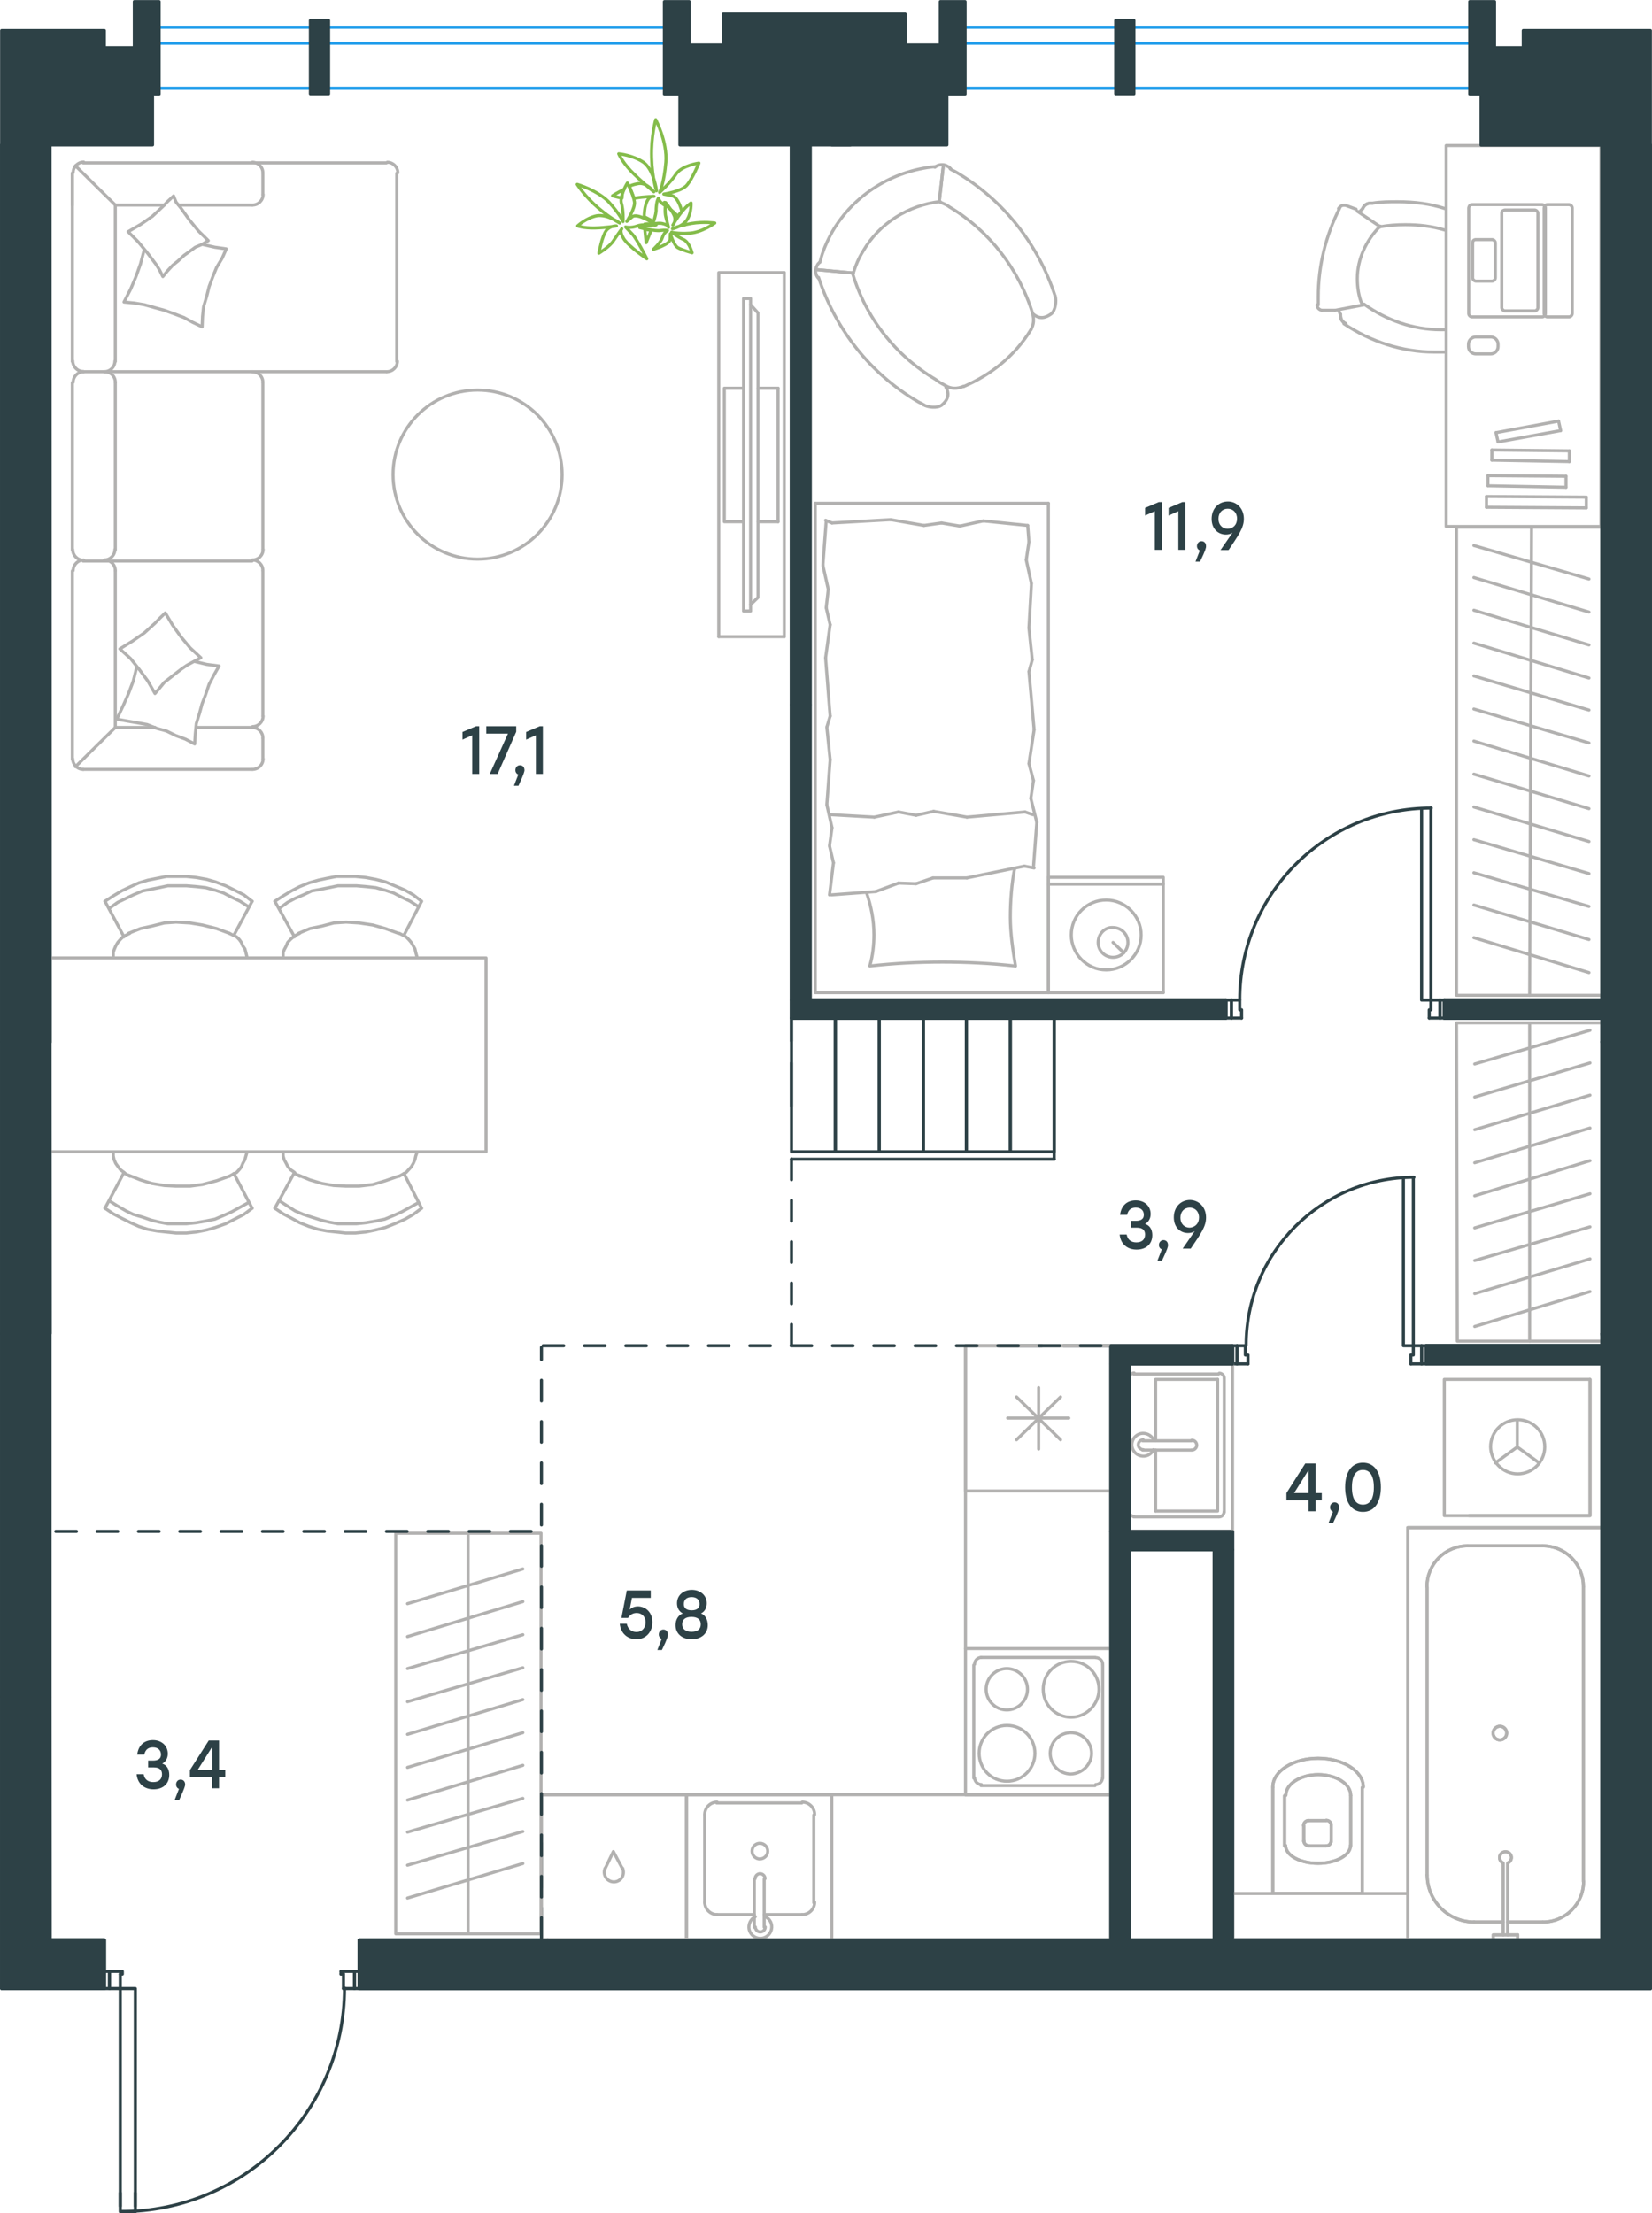 <?xml version="1.0" encoding="utf-8"?>
<!-- Generator: Adobe Illustrator 26.5.0, SVG Export Plug-In . SVG Version: 6.00 Build 0)  -->
<svg version="1.1" id="Слой_1" xmlns="http://www.w3.org/2000/svg" xmlns:xlink="http://www.w3.org/1999/xlink" x="0px" y="0px"
	 viewBox="0 0 799.4 1070.7" style="enable-background:new 0 0 799.4 1070.7;" xml:space="preserve">
<style type="text/css">
	.st0{fill:none;stroke:#B2B1B0;stroke-width:1.5;stroke-linecap:round;stroke-linejoin:round;stroke-miterlimit:22.926;}
	.st1{fill:none;stroke:#2D4146;stroke-width:1.5;stroke-linecap:round;stroke-linejoin:round;stroke-miterlimit:10;}
	.st2{fill:none;stroke:#B2B1B0;stroke-width:1.5;stroke-linecap:round;stroke-linejoin:round;stroke-miterlimit:10;}
	.st3{enable-background:new    ;}
	.st4{fill:#2D4146;}
	.st5{fill:#808080;}
	.st6{fill:none;stroke:#B2B1B0;stroke-width:1.5;stroke-linecap:round;stroke-miterlimit:10;}
	.st7{fill:#2D4146;stroke:#2D4146;stroke-width:1.5;stroke-linecap:round;stroke-linejoin:round;stroke-miterlimit:10;}
	.st8{fill:none;stroke:#1D9CEB;stroke-width:1.5;stroke-miterlimit:10;}
	.st9{fill:none;stroke:#84BC4A;stroke-width:1.5;stroke-linecap:round;stroke-linejoin:round;stroke-miterlimit:22.926;}
	
		.st10{fill:none;stroke:#2D4146;stroke-width:1.5;stroke-linecap:round;stroke-linejoin:round;stroke-miterlimit:22.926;stroke-dasharray:10;}
</style>
<g>
	<g>
		<rect x="699.8" y="70.4" class="st0" width="74.9" height="184.3"/>
		<line class="st0" x1="639.6" y1="150.1" x2="645.8" y2="150.1"/>
		<line class="st0" x1="656.2" y1="101.2" x2="651" y2="99.3"/>
		<line class="st0" x1="667.9" y1="109.7" x2="656.8" y2="102.2"/>
		<line class="st0" x1="659.8" y1="147.5" x2="646.1" y2="150.1"/>
		<path class="st0" d="M667.9,109.7c3.9-0.7,7.8-1,12.1-1c6.8,0,12.7,0.7,19.2,2.6"/>
		<path class="st0" d="M698.9,170.3H694c-15.3,0-30.6-4.9-43.7-13.7"/>
		<path class="st0" d="M699.2,159.5h-2c-13.4,0-26.4-4.6-37.2-12.4"/>
		<path class="st0" d="M659.1,147.2c-1.6-3.6-2.3-8.1-2.3-12.4c0-9.4,4.2-18.6,11.1-25.4"/>
		<path class="st0" d="M664,98.3c4.2-0.7,8.2-0.7,12.4-0.7c8.2,0,15.7,1,22.8,3.3"/>
		<path class="st0" d="M648.4,151.7c-0.3-0.7-0.3-1-0.7-1.6"/>
		<path class="st0" d="M637.9,147.5v-3.9c0-15,3.6-29.6,10.4-43"/>
		<path class="st0" d="M647.7,100.9c0.7-1,1.6-1.6,2.6-1.6h0.7"/>
		<path class="st0" d="M639.6,150.1c-1.6-0.3-2.3-1.6-2.3-2.6"/>
		<path class="st0" d="M657.8,102.5c0.7-0.7,1-1,1.6-1.6"/>
		<path class="st0" d="M651.3,156.6c-1.6-0.7-2.6-2-2.6-3.9V152"/>
		<path class="st0" d="M659.4,100.9c0.7-1.6,2-2.6,3.9-2.6h0.7"/>
		<path class="st0" d="M659.4,100.9c0.7-1.6,2-2.6,3.9-2.6h0.7"/>
		<path class="st0" d="M651.3,156.6c-1.6-0.7-2.6-2-2.6-3.9V152"/>
		<path class="st0" d="M748.8,99h10.4c0.7,0,1.6,0.7,1.6,1.6v51.1c0,0.7-0.7,1.6-1.6,1.6h-10.4c-0.7,0-1.6-0.7-1.6-1.6v-51.1
			C747.5,99.3,748.1,99,748.8,99z"/>
		<path class="st0" d="M728.2,101.6h14.4c0.7,0,1.6,0.7,1.6,1.6v45.6c0,0.7-0.7,1.6-1.6,1.6h-14.3c-0.7,0-1.6-0.7-1.6-1.6v-45.9
			C726.6,102.2,727.6,101.6,728.2,101.6z"/>
		<path class="st0" d="M714.2,115.9h7.8c0.7,0,1.6,0.7,1.6,1.6v16.9c0,0.7-0.7,1.6-1.6,1.6h-7.8c-0.7,0-1.6-0.7-1.6-1.6v-16.9
			C712.6,116.5,713.2,115.9,714.2,115.9z"/>
		<path class="st0" d="M712.3,99h33.9c0.7,0,1.6,0.7,1.6,1.6v51.1c0,0.7-0.7,1.6-1.6,1.6h-33.9c-0.7,0-1.6-0.7-1.6-1.6v-51.1
			C711,99.3,711.6,99,712.3,99z"/>
		<line class="st0" x1="723.9" y1="209.3" x2="754.2" y2="203.7"/>
		<line class="st0" x1="759.4" y1="218.1" x2="759.4" y2="223.3"/>
		<line class="st0" x1="759.4" y1="223.3" x2="721.9" y2="222.6"/>
		<line class="st0" x1="721.9" y1="217.7" x2="759.4" y2="218.1"/>
		<line class="st0" x1="724.9" y1="213.8" x2="723.9" y2="209.3"/>
		<line class="st0" x1="721.9" y1="222.6" x2="721.9" y2="217.7"/>
		<line class="st0" x1="755.2" y1="208.3" x2="724.9" y2="213.8"/>
		<line class="st0" x1="754.2" y1="203.7" x2="755.2" y2="208.3"/>
		<line class="st0" x1="757.8" y1="230.4" x2="757.8" y2="235.7"/>
		<line class="st0" x1="757.8" y1="235.7" x2="720" y2="235"/>
		<line class="st0" x1="720" y1="230.1" x2="757.8" y2="230.4"/>
		<line class="st0" x1="720" y1="235" x2="720" y2="230.1"/>
		<line class="st0" x1="767.6" y1="240.5" x2="767.6" y2="245.7"/>
		<line class="st0" x1="767.6" y1="245.7" x2="719.3" y2="245.4"/>
		<line class="st0" x1="719.3" y1="240.2" x2="767.6" y2="240.5"/>
		<line class="st0" x1="719.3" y1="245.4" x2="719.3" y2="240.2"/>
		<path class="st0" d="M724.9,166.5v1.2c0,1.9-1.6,3.5-3.5,3.5h-7.3c-1.9,0-3.5-1.6-3.5-3.5v-1.2c0-1.9,1.6-3.5,3.5-3.5h7.3
			C723.3,163,724.9,164.6,724.9,166.5z"/>
	</g>
	<g>
		<line class="st0" x1="467.9" y1="395.3" x2="451.8" y2="392.5"/>
		<line class="st0" x1="443.3" y1="394.4" x2="434.8" y2="392.8"/>
		<line class="st0" x1="451.8" y1="392.5" x2="443.3" y2="394.4"/>
		<line class="st0" x1="499.8" y1="394.1" x2="496" y2="392.8"/>
		<line class="st0" x1="496" y1="392.8" x2="467.9" y2="395.3"/>
		<line class="st0" x1="423.1" y1="395.3" x2="401.7" y2="394.1"/>
		<line class="st0" x1="434.8" y1="392.8" x2="423.1" y2="395.3"/>
		<line class="st0" x1="401.7" y1="367.5" x2="400.1" y2="351.8"/>
		<line class="st0" x1="399.5" y1="318.3" x2="401.7" y2="302.2"/>
		<line class="st0" x1="399.8" y1="294" x2="400.8" y2="285.1"/>
		<line class="st0" x1="401.7" y1="302.2" x2="399.8" y2="294"/>
		<line class="st0" x1="400.1" y1="351.8" x2="401.7" y2="346.4"/>
		<line class="st0" x1="401.7" y1="346.4" x2="399.5" y2="318.3"/>
		<line class="st0" x1="398.2" y1="273.5" x2="399.8" y2="252"/>
		<line class="st0" x1="400.8" y1="285.1" x2="398.2" y2="273.5"/>
		<line class="st0" x1="401.4" y1="409.2" x2="402.6" y2="400.4"/>
		<line class="st0" x1="400.1" y1="389.3" x2="401.7" y2="367.5"/>
		<line class="st0" x1="402.6" y1="400.4" x2="400.1" y2="389.3"/>
		<line class="st0" x1="497.9" y1="303.8" x2="499.5" y2="319.2"/>
		<line class="st0" x1="500.4" y1="353" x2="497.9" y2="369.4"/>
		<line class="st0" x1="500.1" y1="377.6" x2="498.8" y2="386.2"/>
		<line class="st0" x1="497.9" y1="369.4" x2="500.1" y2="377.6"/>
		<line class="st0" x1="499.5" y1="319.2" x2="497.9" y2="324.9"/>
		<line class="st0" x1="497.9" y1="324.9" x2="500.4" y2="353"/>
		<line class="st0" x1="501.7" y1="397.8" x2="500.1" y2="419.3"/>
		<line class="st0" x1="498.8" y1="386.2" x2="501.7" y2="397.8"/>
		<line class="st0" x1="497.9" y1="262.1" x2="496.6" y2="270.9"/>
		<line class="st0" x1="497.3" y1="254.2" x2="497.9" y2="262.1"/>
		<line class="st0" x1="499.1" y1="282.3" x2="497.9" y2="303.8"/>
		<line class="st0" x1="496.6" y1="270.9" x2="499.1" y2="282.3"/>
		<line class="st0" x1="394.5" y1="243.5" x2="507.3" y2="243.5"/>
		<polyline class="st0" points="394.5,243.5 394.5,480.2 507.3,480.2 507.3,243.5 		"/>
		<line class="st0" x1="431" y1="251.4" x2="447.1" y2="254.2"/>
		<line class="st0" x1="455.6" y1="253" x2="464.5" y2="254.5"/>
		<line class="st0" x1="447.1" y1="254.2" x2="455.6" y2="253"/>
		<line class="st0" x1="399.5" y1="251.7" x2="402.6" y2="253"/>
		<line class="st0" x1="402.6" y1="253" x2="431" y2="251.4"/>
		<line class="st0" x1="475.8" y1="252" x2="497.3" y2="254.2"/>
		<line class="st0" x1="464.5" y1="254.5" x2="475.8" y2="252"/>
		<line class="st0" x1="401.4" y1="432.9" x2="403.3" y2="417.4"/>
		<line class="st0" x1="403.3" y1="417.4" x2="401.4" y2="409.2"/>
		<line class="st0" x1="467.9" y1="424.7" x2="451.5" y2="424.7"/>
		<line class="st0" x1="443.3" y1="427.5" x2="434.8" y2="427.2"/>
		<line class="st0" x1="451.5" y1="424.7" x2="443.3" y2="427.5"/>
		<line class="st0" x1="500.4" y1="419.9" x2="495.7" y2="419"/>
		<line class="st0" x1="495.7" y1="419" x2="467.9" y2="424.7"/>
		<line class="st0" x1="423.8" y1="431.3" x2="402.3" y2="432.9"/>
		<line class="st0" x1="434.8" y1="427.2" x2="423.8" y2="431.3"/>
		<line class="st0" x1="562.9" y1="427.7" x2="507.3" y2="427.7"/>
		<line class="st0" x1="507.3" y1="424.4" x2="507.3" y2="480.2"/>
		<polyline class="st0" points="507.3,424.4 562.9,424.4 562.9,480.2 		"/>
		<g>
			<line class="st0" x1="538.6" y1="455.9" x2="543.8" y2="460.9"/>
			<path class="st0" d="M531.4,455.9c0,4.1,3.3,7.2,7.2,7.2c4.1,0,7.2-3.3,7.2-7.2c0-4.1-3.3-7.2-7.2-7.2
				C534.7,448.4,531.4,451.8,531.4,455.9z"/>
			<path class="st0" d="M518.4,452.3c0,9.1,7.5,16.9,16.9,16.9c9.1,0,16.9-7.5,16.9-16.9c0-9.1-7.5-16.9-16.9-16.9
				S518.4,442.9,518.4,452.3z"/>
		</g>
		<line class="st0" x1="562.9" y1="480.2" x2="507.3" y2="480.2"/>
		<path class="st0" d="M420.9,467.3c11.6-1.3,23.3-1.9,35.2-1.9c11.6,0,23.6,0.6,35.2,1.9"/>
		<path class="st0" d="M419.3,431.8c2.3,6.7,3.6,13.4,3.6,20.4c0,5-0.6,10.1-1.9,14.7"/>
		<path class="st0" d="M491.4,467.3c-1.3-7.7-2.5-15.9-2.5-23.6c0-8.1,0.7-16.8,2.1-23.6"/>
	</g>
	<g>
		<path class="st0" d="M466.2,186.9c-3.1,1.3-6,1.2-8.6-0.3"/>
		<path class="st0" d="M498.9,159.4c-7.6,12.5-19.1,21.8-32.6,27.6"/>
		<path class="st0" d="M446.9,195.8c-0.9-0.7-2-1-2.9-1.6c-22.8-13.4-39.7-34.8-47.9-60"/>
		<path class="st0" d="M457.6,186.6c-1.6-0.9-3.3-1.7-4.8-3c-19.5-11.6-34-30-40.3-51.6"/>
		<path class="st0" d="M499.7,151.7c0.7,2.8,0.6,5.2-0.8,7.7"/>
		<path class="st0" d="M459.8,81.7c0.9,0.7,2,1,2.9,1.6c22.8,13.4,39.7,34.8,47.9,60"/>
		<path class="st0" d="M454.5,97.5c1.6,0.9,3.4,1.4,4.9,2.6c19.2,11.5,33.6,29.9,40.3,51.6"/>
		<path class="st0" d="M412.9,132.1c1.2-3.8,2.6-7.2,4.8-10.7c7.9-13.5,21.9-22.1,37.2-23.9"/>
		<path class="st0" d="M396.8,126.8c1.2-5.3,3.5-10.3,6-14.8c10.3-17.7,29-29.4,49.7-31.4"/>
		<line class="st0" x1="454.5" y1="97.5" x2="456.5" y2="79.9"/>
		<line class="st0" x1="412.9" y1="132.1" x2="394.9" y2="130.4"/>
		<line class="st0" x1="412.9" y1="132.1" x2="394.9" y2="130.4"/>
		<line class="st0" x1="454.5" y1="97.5" x2="456.5" y2="79.9"/>
		<path class="st0" d="M452.4,80.9c1.6-1.4,4.3-1.7,6.2-0.4c0.7,0.2,0.9,0.7,1.5,1.2"/>
		<path class="st0" d="M395.9,134.5c-1.4-1.6-1.7-4.3-0.4-6.2c0.2-0.7,0.7-0.9,1.2-1.5"/>
		<path class="st0" d="M510.6,143.3c0.7,2,0.2,7-2,8.6c-2.3,1.6-5.4,3-8.9-0.2"/>
		<path class="st0" d="M446.9,195.8c1.8,1.2,6.7,1.9,8.9,0.1c2.1-1.8,4.2-4.5,1.9-8.6"/>
	</g>
</g>
<path class="st1" d="M173.8,938.5L265,962h-91.2V938.5L173.8,938.5z M265,938.5h-91.2L265,962V938.5z"/>
<path class="st1" d="M24.2,938.5L50.3,962H24.2V938.5z M50.5,938.5H24.4L50.5,962V938.5z"/>
<polyline class="st1" points="50.5,962 50.5,938.5 24.2,938.5 "/>
<polyline class="st1" points="265,962 265,938.5 173.8,938.5 173.8,962 "/>
<line class="st1" x1="24.2" y1="962" x2="50.5" y2="962"/>
<line class="st1" x1="173.8" y1="962" x2="265" y2="962"/>
<path class="st1" d="M775.2,70.1l23.5,434.1h-23.5V70.1z M798.6,70.1h-23.5l23.5,434.1V70.1z"/>
<path class="st1" d="M383,70.1l8.8,270.8H383V70.1z M392,70.1h-8.8l8.8,270.8V70.1z"/>
<path class="st1" d="M383,340.9l8.8,142.9H383V340.9z M392,340.9h-8.8l8.8,142.9V340.9z"/>
<path class="st1" d="M698.9,483.8l76.1,8.8h-76.1V483.8z M775.2,483.8h-76.1l76.1,8.8V483.8z"/>
<path class="st1" d="M383,483.8l210.2,8.8H383V483.8z M593.2,483.8H383l210.2,8.8V483.8z"/>
<path class="st1" d="M698.9,492.5H775H698.9z"/>
<line class="st1" x1="775.2" y1="70.1" x2="775.2" y2="504"/>
<polyline class="st1" points="798.6,504 798.6,70.1 775.2,70.1 "/>
<path class="st1" d="M775.2,645.2l23.5,293.4h-23.5V645.2z M798.6,645.2h-23.5l23.5,293.4V645.2z"/>
<path class="st1" d="M690.2,651l85,8.8h-85V651z M775.2,651h-85l85,8.8V651z"/>
<path class="st1" d="M537.6,651l58.9,8.8h-58.9V651z M596.4,651h-58.9l58.9,8.8V651z"/>
<path class="st1" d="M546.4,659.8h-8.8h58.9H546.4z M546.4,659.8L546.4,659.8h-8.8H546.4z"/>
<path class="st1" d="M537.6,659.8l8.8,81h-8.8V659.8z M546.4,659.8h-8.8l8.8,81V659.8z"/>
<polyline class="st1" points="775.2,645.2 775.2,938.5 798.6,938.5 798.6,645.2 "/>
<line class="st1" x1="262" y1="938.5" x2="262" y2="923"/>
<line class="st1" x1="262" y1="913" x2="262" y2="891.7"/>
<path class="st1" d="M537.6,740.8l58.9,8.8h-58.9V740.8z M596.4,740.8h-58.9l58.9,8.8V740.8z"/>
<path class="st1" d="M587.6,749.7l8.8,188.9h-8.8V749.7z M596.4,749.7h-8.8l8.8,188.9V749.7z"/>
<path class="st1" d="M537.6,749.7l8.8,188.9h-8.8V749.7z M546.4,749.7h-8.8l8.8,188.9V749.7z"/>
<line class="st1" x1="546.4" y1="938.5" x2="546.4" y2="749.7"/>
<line class="st1" x1="546.4" y1="740.8" x2="546.4" y2="659.8"/>
<polyline class="st1" points="537.6,651 537.6,938.5 546.4,938.5 "/>
<polyline class="st1" points="775.2,659.8 690.2,659.8 690.2,651 775.2,651 "/>
<line class="st1" x1="596.4" y1="659.8" x2="546.4" y2="659.8"/>
<polyline class="st1" points="537.6,651 596.4,651 596.4,659.8 "/>
<line class="st1" x1="546.4" y1="749.7" x2="587.6" y2="749.7"/>
<line class="st1" x1="596.4" y1="740.8" x2="537.6" y2="740.8"/>
<polyline class="st1" points="587.6,749.7 587.6,938.5 596.4,938.5 596.4,740.8 "/>
<polyline class="st1" points="392,483.8 593.2,483.8 593.2,492.5 383,492.5 "/>
<line class="st1" x1="698.9" y1="483.8" x2="775.2" y2="483.8"/>
<polyline class="st1" points="775.2,492.5 698.9,492.5 698.9,483.8 "/>
<line class="st1" x1="392" y1="483.8" x2="392" y2="70.1"/>
<line class="st1" x1="411.5" y1="70.1" x2="402.5" y2="70.1"/>
<line class="st1" x1="383" y1="70.1" x2="383" y2="492.5"/>
<line class="st1" x1="262.2" y1="962" x2="173.8" y2="962"/>
<line class="st1" x1="50.5" y1="962" x2="24.2" y2="962"/>
<line class="st1" x1="265" y1="962" x2="262.2" y2="962"/>
<polyline class="st1" points="596.4,651 598.6,651 598.6,659.8 603.9,659.8 "/>
<polyline class="st1" points="690.2,651 687.9,651 687.9,659.8 682.7,659.8 "/>
<line class="st1" x1="598.6" y1="651" x2="598.6" y2="659.8"/>
<line class="st1" x1="687.9" y1="651" x2="687.9" y2="659.8"/>
<polyline class="st1" points="683.9,570 683.9,651 679.1,651 679.1,570 "/>
<line class="st1" x1="596.4" y1="659.8" x2="598.6" y2="659.8"/>
<polyline class="st1" points="603.9,659.8 603.9,655.5 602.6,655.5 602.6,651 598.6,651 "/>
<path class="st1" d="M684.2,569.5c-44.8,0-81.2,36.4-81.2,81.2"/>
<line class="st1" x1="690.2" y1="659.8" x2="687.9" y2="659.8"/>
<polyline class="st1" points="682.7,659.8 682.7,655.5 683.9,655.5 683.9,651 687.9,651 "/>
<polyline class="st1" points="593.2,483.8 595.9,483.8 595.9,492.5 600.8,492.5 "/>
<polyline class="st1" points="698.9,483.8 696.8,483.8 696.8,492.5 691.6,492.5 "/>
<line class="st1" x1="595.9" y1="483.8" x2="595.9" y2="492.5"/>
<line class="st1" x1="696.8" y1="483.8" x2="696.8" y2="492.5"/>
<polyline class="st1" points="692.4,390.9 692.4,483.8 687.9,483.8 687.9,391.2 "/>
<line class="st1" x1="593.2" y1="492.5" x2="595.9" y2="492.5"/>
<polyline class="st1" points="600.8,492.5 600.8,488.5 599.9,488.5 599.9,483.8 595.9,483.8 "/>
<path class="st1" d="M692.6,390.9c-51.2,0-92.7,41.5-92.7,92.7"/>
<line class="st1" x1="698.9" y1="492.5" x2="696.8" y2="492.5"/>
<polyline class="st1" points="691.6,492.5 691.6,488.5 692.4,488.5 692.4,483.8 696.8,483.8 "/>
<line class="st1" x1="483.6" y1="651" x2="504.2" y2="651"/>
<line class="st1" x1="514.6" y1="651" x2="537.6" y2="651"/>
<line class="st1" x1="383" y1="535" x2="383" y2="514.2"/>
<line class="st1" x1="383" y1="503.6" x2="383" y2="492.5"/>
<line class="st2" x1="388" y1="926.2" x2="369.8" y2="926.2"/>
<path class="st2" d="M371.5,895.5c0-2.1-1.7-3.8-3.8-3.8s-3.8,1.7-3.8,3.8s1.7,3.8,3.8,3.8C370,899.2,371.5,897.5,371.5,895.5"/>
<path class="st2" d="M370.2,908.8c0-1.3-1.1-2.4-2.4-2.4s-2.4,1.1-2.4,2.4"/>
<line class="st2" x1="369.8" y1="932.3" x2="369.8" y2="909"/>
<path class="st2" d="M365.5,932.2c0,1.3,1.1,2.4,2.4,2.4s2.4-1.1,2.4-2.4"/>
<line class="st2" x1="365" y1="932.3" x2="365" y2="909"/>
<path class="st2" d="M365.5,927.2c-2.3,1.1-3.5,3.7-3,6.2c0.6,2.5,2.8,4.3,5.4,4.3s4.8-1.8,5.4-4.3s-0.6-5.1-3-6.2"/>
<path class="st2" d="M388.2,926.2c3.3,0,6-2.7,6-6"/>
<path class="st2" d="M341,920.2c0,3.3,2.7,6,6,6"/>
<path class="st2" d="M394.2,877.8c0-3.3-2.7-6-6-6"/>
<path class="st2" d="M347,871.8c-3.3,0-6,2.7-6,6"/>
<line class="st2" x1="393.8" y1="920.5" x2="393.8" y2="878"/>
<line class="st2" x1="388" y1="872.2" x2="346.8" y2="872.2"/>
<line class="st2" x1="341" y1="878" x2="341" y2="920.5"/>
<line class="st2" x1="346.8" y1="926.2" x2="365" y2="926.2"/>
<polyline class="st2" points="402.5,938.5 402.5,868.2 332.2,868.2 332.2,938.5 "/>
<line class="st2" x1="713.2" y1="929.8" x2="727.4" y2="929.8"/>
<path class="st2" d="M729.7,901.2c1.2-0.6,1.9-1.9,1.6-3.2s-1.5-2.2-2.8-2.2s-2.5,0.9-2.8,2.2s0.4,2.7,1.6,3.2"/>
<line class="st2" x1="727.4" y1="936" x2="727.4" y2="901.5"/>
<line class="st2" x1="729.6" y1="936" x2="729.6" y2="901.5"/>
<line class="st2" x1="734.4" y1="936" x2="734.4" y2="938.5"/>
<polyline class="st2" points="734.4,936 722.6,936 722.6,938.5 "/>
<path class="st2" d="M725.8,841.7c1.8,0,3.3-1.5,3.3-3.3s-1.5-3.3-3.3-3.3s-3.3,1.5-3.3,3.3S723.9,841.7,725.8,841.7"/>
<path class="st2" d="M690.6,907c0,12.6,10.2,22.8,22.8,22.8"/>
<path class="st2" d="M746.6,929.8c10.9,0,19.7-8.8,19.7-19.7"/>
<path class="st2" d="M710.2,747.8c-10.9,0-19.7,8.8-19.7,19.7"/>
<path class="st2" d="M766.2,767.5c0-10.9-8.8-19.7-19.7-19.7"/>
<line class="st2" x1="746.4" y1="929.8" x2="729.6" y2="929.8"/>
<line class="st2" x1="690.6" y1="907.2" x2="690.6" y2="767.8"/>
<line class="st2" x1="710.1" y1="747.8" x2="746.4" y2="747.8"/>
<line class="st2" x1="766.2" y1="767.8" x2="766.2" y2="910.2"/>
<polyline class="st2" points="681.2,938.5 681.2,739 775.2,739 "/>
<path class="st2" d="M633.2,880.7c-1.3,0-2.4,1.1-2.4,2.4"/>
<path class="st2" d="M644.2,883c0-1.3-1.1-2.4-2.4-2.4"/>
<path class="st2" d="M630.9,890.5c0,1.3,1.1,2.4,2.4,2.4"/>
<path class="st2" d="M641.7,893c1.3,0,2.4-1.1,2.4-2.4"/>
<line class="st2" x1="630.9" y1="890.8" x2="630.9" y2="883.2"/>
<line class="st2" x1="633.1" y1="880.7" x2="641.6" y2="880.7"/>
<line class="st2" x1="644.2" y1="883.2" x2="644.2" y2="890.8"/>
<line class="st2" x1="641.6" y1="893" x2="633.1" y2="893"/>
<path class="st2" d="M622.1,892.8c0,4.8,7,8.6,15.7,8.6s15.7-3.9,15.7-8.6"/>
<line class="st2" x1="621.6" y1="868.7" x2="621.6" y2="893"/>
<path class="st2" d="M653.6,868.5c0-5.5-7-10-15.7-10s-15.7,4.5-15.7,10"/>
<line class="st2" x1="653.6" y1="868.7" x2="653.6" y2="893"/>
<path class="st2" d="M659.7,864.5c0-7.7-9.8-13.9-21.9-13.9s-21.9,6.2-21.9,13.9"/>
<line class="st2" x1="615.9" y1="864.7" x2="615.9" y2="916"/>
<polyline class="st2" points="659.2,864.7 659.2,916 615.9,916 "/>
<path class="st2" d="M500.8,848.2c0-7.5-6-13.5-13.5-13.5s-13.5,6-13.5,13.5s6,13.5,13.5,13.5S500.8,855.5,500.8,848.2"/>
<path class="st2" d="M528.2,848.2c0-5.5-4.5-10-10-10s-10,4.5-10,10s4.5,10,10,10C523.8,858,528.2,853.5,528.2,848.2"/>
<path class="st2" d="M531.8,817.2c0-7.5-6-13.5-13.5-13.5s-13.5,6-13.5,13.5s6,13.5,13.5,13.5C525.7,830.7,531.8,824.5,531.8,817.2"
	/>
<path class="st2" d="M497.2,817.2c0-5.5-4.5-10-10-10s-10,4.5-10,10s4.5,10,10,10S497.2,822.7,497.2,817.2"/>
<path class="st2" d="M530.2,863.3c1.8,0,3.3-1.5,3.3-3.3"/>
<path class="st2" d="M471.6,860c0,1.8,1.5,3.3,3.3,3.3"/>
<path class="st2" d="M533.6,805.2c0-1.8-1.5-3.3-3.3-3.3"/>
<path class="st2" d="M474.9,801.8c-1.8,0-3.3,1.5-3.3,3.3"/>
<line class="st2" x1="529.9" y1="863.8" x2="474.7" y2="863.8"/>
<line class="st2" x1="533.6" y1="805.5" x2="533.6" y2="860.2"/>
<line class="st2" x1="474.7" y1="801.8" x2="529.9" y2="801.8"/>
<line class="st2" x1="471.2" y1="860.2" x2="471.2" y2="805.5"/>
<polyline class="st2" points="467.2,797.5 537.6,797.5 537.6,868.2 467.2,868.2 "/>
<line class="st2" x1="491.9" y1="675.8" x2="513.2" y2="696.5"/>
<line class="st2" x1="491.9" y1="696.5" x2="513.2" y2="675.8"/>
<line class="st2" x1="502.6" y1="671.3" x2="502.6" y2="701"/>
<line class="st2" x1="487.6" y1="686" x2="517.2" y2="686"/>
<polyline class="st2" points="536.7,721.3 467.2,721.3 467.2,651 536.7,651 "/>
<line class="st2" x1="713.2" y1="929.8" x2="727.4" y2="929.8"/>
<path class="st2" d="M729.7,901.2c1.2-0.6,1.9-1.9,1.6-3.2s-1.5-2.2-2.8-2.2s-2.5,0.9-2.8,2.2s0.4,2.7,1.6,3.2"/>
<line class="st2" x1="727.4" y1="936" x2="727.4" y2="901.5"/>
<line class="st2" x1="729.6" y1="936" x2="729.6" y2="901.5"/>
<line class="st2" x1="734.4" y1="936" x2="734.4" y2="938.5"/>
<polyline class="st2" points="734.4,936 722.6,936 722.6,938.5 "/>
<path class="st2" d="M725.8,841.7c1.8,0,3.3-1.5,3.3-3.3s-1.5-3.3-3.3-3.3s-3.3,1.5-3.3,3.3S723.9,841.7,725.8,841.7"/>
<path class="st2" d="M690.6,907c0,12.6,10.2,22.8,22.8,22.8"/>
<path class="st2" d="M746.6,929.8c10.9,0,19.7-8.8,19.7-19.7"/>
<path class="st2" d="M710.2,747.8c-10.9,0-19.7,8.8-19.7,19.7"/>
<path class="st2" d="M766.2,767.5c0-10.9-8.8-19.7-19.7-19.7"/>
<line class="st2" x1="746.4" y1="929.8" x2="729.6" y2="929.8"/>
<line class="st2" x1="690.6" y1="907.2" x2="690.6" y2="767.8"/>
<line class="st2" x1="710.1" y1="747.8" x2="746.4" y2="747.8"/>
<line class="st2" x1="766.2" y1="767.8" x2="766.2" y2="910.2"/>
<polyline class="st2" points="681.2,938.5 681.2,739 775.2,739 "/>
<path class="st2" d="M633.2,880.7c-1.3,0-2.4,1.1-2.4,2.4"/>
<path class="st2" d="M644.2,883c0-1.3-1.1-2.4-2.4-2.4"/>
<path class="st2" d="M630.9,890.5c0,1.3,1.1,2.4,2.4,2.4"/>
<path class="st2" d="M641.7,893c1.3,0,2.4-1.1,2.4-2.4"/>
<line class="st2" x1="630.9" y1="890.8" x2="630.9" y2="883.2"/>
<line class="st2" x1="633.1" y1="880.7" x2="641.6" y2="880.7"/>
<line class="st2" x1="644.2" y1="883.2" x2="644.2" y2="890.8"/>
<line class="st2" x1="641.6" y1="893" x2="633.1" y2="893"/>
<path class="st2" d="M622.1,892.8c0,4.8,7,8.6,15.7,8.6s15.7-3.9,15.7-8.6"/>
<line class="st2" x1="621.6" y1="868.7" x2="621.6" y2="893"/>
<path class="st2" d="M653.6,868.5c0-5.5-7-10-15.7-10s-15.7,4.5-15.7,10"/>
<line class="st2" x1="653.6" y1="868.7" x2="653.6" y2="893"/>
<path class="st2" d="M659.7,864.5c0-7.7-9.8-13.9-21.9-13.9s-21.9,6.2-21.9,13.9"/>
<line class="st2" x1="615.9" y1="864.7" x2="615.9" y2="916"/>
<polyline class="st2" points="659.2,864.7 659.2,916 615.9,916 "/>
<polyline class="st2" points="744.8,707.7 734.2,700 723.6,707.7 "/>
<line class="st2" x1="734.2" y1="700" x2="734.2" y2="687.2"/>
<path class="st2" d="M734.4,713c7.2,0,13.1-5.8,13.1-13.1c0-7.2-5.8-13.1-13.1-13.1c-7.2,0-13.1,5.8-13.1,13.1
	C721.4,707,727.2,713,734.4,713"/>
<polyline class="st2" points="769.4,667.3 769.4,733.2 710.9,733.2 "/>
<path class="st1" d="M775.2,504l23.5,141.1h-23.5V504z M798.6,504h-23.5l23.5,141.1V504z"/>
<path class="st1" d="M0.8,504l23.5,141.1H0.8V504z M24.2,504H0.8l23.5,141.1L24.2,504L24.2,504z"/>
<path class="st1" d="M265,938.5L798.6,962H265V938.5z M798.6,938.5H265L798.6,962V938.5L798.6,938.5z"/>
<path class="st1" d="M0.8,820.8l23.5,141.1H0.8V820.8z M24.2,820.8H0.8l23.5,141.1L24.2,820.8L24.2,820.8z"/>
<polyline class="st1" points="798.6,645.2 775.2,645.2 775.2,504 798.6,504 798.6,645.2 "/>
<polyline class="st1" points="798.6,938.5 265,938.5 265,962 798.6,962 798.6,938.5 "/>
<path class="st1" d="M0.8,70.1l23.5,434.1H0.8V70.1z M24.2,70.1H0.8l23.5,434.1L24.2,70.1L24.2,70.1z"/>
<line class="st1" x1="0.8" y1="70.1" x2="0.8" y2="504"/>
<line class="st1" x1="24.2" y1="504" x2="24.2" y2="70.1"/>
<path class="st1" d="M0.8,645.2L24.2,821H0.8V645.2z M24.2,645.2H0.8L24.2,821V645.2L24.2,645.2z"/>
<line class="st1" x1="0.8" y1="645.2" x2="0.8" y2="820.8"/>
<line class="st1" x1="24.2" y1="820.8" x2="24.2" y2="645.2"/>
<polyline class="st1" points="24.2,820.8 0.8,820.8 0.8,962 24.2,962 24.2,820.8 "/>
<polyline class="st1" points="24.2,504 0.8,504 0.8,645.2 24.2,645.2 24.2,504 "/>
<line class="st1" x1="171.5" y1="962" x2="173.8" y2="962"/>
<polyline class="st1" points="50.5,962 53,962 58.2,962 "/>
<line class="st1" x1="166.2" y1="962" x2="171.5" y2="962"/>
<path class="st1" d="M58.5,1069.9c59.8,0,108.2-48.4,108.2-108.2"/>
<line class="st1" x1="171.5" y1="953.7" x2="165" y2="953.7"/>
<line class="st1" x1="53" y1="953.7" x2="50.5" y2="953.7"/>
<line class="st1" x1="58.2" y1="962" x2="58.2" y2="955"/>
<polyline class="st1" points="53,953.7 59.2,953.7 59.2,955 58.2,955 "/>
<line class="st1" x1="166.2" y1="955" x2="165" y2="955"/>
<line class="st1" x1="173.8" y1="953.7" x2="171.5" y2="953.7"/>
<line class="st1" x1="166.2" y1="962" x2="166.2" y2="955"/>
<line class="st1" x1="165" y1="955" x2="165" y2="953.7"/>
<line class="st1" x1="53" y1="962" x2="53" y2="953.7"/>
<line class="st1" x1="171.5" y1="962" x2="171.5" y2="953.7"/>
<line class="st1" x1="53" y1="962" x2="53" y2="953.7"/>
<line class="st1" x1="171.5" y1="962" x2="171.5" y2="953.7"/>
<polyline class="st1" points="58.2,987.8 58.2,1069.9 65.5,1069.9 65.5,1044.3 65.5,962 58.2,962 58.2,987.8 "/>
<line class="st1" x1="65.5" y1="1067.3" x2="65.5" y2="1060.8"/>
<line class="st1" x1="58.2" y1="1067.3" x2="58.2" y2="1060.8"/>
<g class="st3">
	<path class="st4" d="M562.2,242.9V266h-3.4v-18.7l-4.7,2.1v-3.7l6.6-2.8L562.2,242.9L562.2,242.9z"/>
	<path class="st4" d="M573.6,242.9V266h-3.4v-18.7l-4.7,2.1v-3.7l6.6-2.8L573.6,242.9L573.6,242.9z"/>
	<path class="st4" d="M580.7,271.7h-2.2l2.1-5.4c-0.8-0.3-1.4-1.1-1.4-2.1c0-1.4,1-2.4,2.2-2.4c0.9,0,2.2,0.5,2.2,2.5
		C583.6,264.9,583.5,265.9,580.7,271.7z"/>
	<path class="st4" d="M601.9,251c0,4.4-2.6,7.9-7.4,15.1h-3.9l5.8-8.4c-0.9,0.6-1.9,0.9-3.2,0.9c-3.6,0-6.9-2.6-6.9-7.6
		c0-5.1,3.5-8.4,7.9-8.4C598.3,242.6,601.9,245.8,601.9,251z M598.6,250.9c0-3-2-4.8-4.5-4.8c-2.6,0-4.5,1.9-4.5,4.9s2,4.8,4.5,4.8
		C596.7,255.7,598.6,253.9,598.6,250.9z"/>
</g>
<polyline class="st2" points="775.2,255 704.8,255 704.8,481.5 775.2,481.5 775.2,255 "/>
<line class="st2" x1="740.2" y1="481.5" x2="741.1" y2="255"/>
<line class="st2" x1="713.2" y1="311.1" x2="768.9" y2="328"/>
<line class="st2" x1="713.2" y1="327" x2="768.9" y2="343.5"/>
<line class="st2" x1="713.2" y1="343" x2="768.9" y2="359.4"/>
<line class="st2" x1="713.2" y1="358.5" x2="768.9" y2="375.4"/>
<line class="st2" x1="713.2" y1="374.5" x2="768.9" y2="391.2"/>
<line class="st2" x1="713.2" y1="390.4" x2="768.9" y2="407.1"/>
<line class="st2" x1="713.2" y1="406.2" x2="768.9" y2="422.6"/>
<line class="st2" x1="713.2" y1="263.9" x2="768.9" y2="280.1"/>
<line class="st2" x1="713.2" y1="279.4" x2="768.9" y2="296.1"/>
<line class="st2" x1="713.2" y1="295.2" x2="768.9" y2="312"/>
<polyline class="st2" points="191.5,741.7 261.8,741.7 261.8,935.5 191.5,935.5 191.5,741.7 "/>
<line class="st2" x1="226.5" y1="935.5" x2="226.5" y2="741.7"/>
<line class="st2" x1="253" y1="870" x2="197.2" y2="886.3"/>
<line class="st2" x1="253" y1="886" x2="197.2" y2="902.3"/>
<line class="st2" x1="253" y1="901.5" x2="197.2" y2="918.2"/>
<line class="st2" x1="253" y1="854" x2="197.2" y2="870.8"/>
<line class="st2" x1="253" y1="838.2" x2="197.2" y2="855"/>
<line class="st2" x1="253" y1="822.2" x2="197.2" y2="839"/>
<line class="st2" x1="253" y1="806.8" x2="197.2" y2="823.2"/>
<line class="st2" x1="253" y1="790.8" x2="197.2" y2="807.2"/>
<line class="st2" x1="253" y1="774.8" x2="197.2" y2="791.7"/>
<polyline class="st2" points="201.8,557.5 201.2,559.2 200.8,561 200,562.8 199,564.5 197.8,565.8 196.5,567.2 195,568 193.2,569 
	"/>
<polyline class="st2" points="145,569 143.2,568 142,566.8 140.5,565.8 139.2,564.2 138.5,562.8 137.5,561 137,559.2 137,557.5 "/>
<polyline class="st2" points="204,584.5 200,587.5 196,589.8 191,592 186.5,593.8 181.8,595 177,596 172,596.5 167.2,596.5 
	162.8,596 158.2,595.5 154,594.7 149.5,593.3 145,591.5 141,589.3 137,587.2 133,584.5 "/>
<polyline class="st2" points="192.8,569 186.5,571.2 180.5,573 173.8,573.8 167.5,573.8 161.5,573.5 155.8,572.5 150,570.8 
	144.5,568.5 "/>
<polyline class="st2" points="202.5,581.8 198.5,584 194.5,586.2 190.5,588 186.2,589.8 181.8,590.7 177.2,591.5 172.5,592 
	167.5,592 163.5,592 159.2,591.2 155.2,590.2 150.8,588.8 146.8,587.5 142.8,585.8 139.2,583.5 135.8,581.3 "/>
<line class="st2" x1="133" y1="584.5" x2="142.5" y2="567.2"/>
<line class="st2" x1="204" y1="584.5" x2="195.5" y2="567.7"/>
<polyline class="st2" points="201.8,463 201.2,460.8 200.8,459 200,457.6 199,455.9 197.8,454.5 196.5,453.2 195,452.4 193.2,451.5 
	"/>
<polyline class="st2" points="145,451.5 143.2,452.4 142,453.2 140.5,454.5 139.2,455.9 138.5,457.6 137.5,459.5 137,460.8 
	137,462.5 "/>
<polyline class="st2" points="204,436 200,432.9 196,430.6 191,428.5 186.5,426.6 181.8,425.4 177,424.5 172,424 167.2,424 
	162.8,424 158.2,424.9 154,425.8 149.5,427.1 145,428.9 141,431 137,433.4 133,436 "/>
<polyline class="st2" points="192.8,451.5 186.5,449.2 180.5,447.5 173.8,446.5 167.5,446.1 161.5,446.5 155.8,448 150,449.2 
	144.5,451.5 "/>
<polyline class="st2" points="202.5,438.6 198.5,436 194.5,434.1 190.5,432 186.2,430.6 181.8,429.4 177.2,428.9 172.5,428.5 
	167.5,428.5 163.5,428.5 159.2,429.4 155.2,430.2 150.8,431 146.8,432.9 142.8,434.6 139.2,436.5 135.8,439 "/>
<line class="st2" x1="133" y1="436" x2="142.5" y2="453.2"/>
<line class="st2" x1="204" y1="436" x2="195.5" y2="452.4"/>
<polyline class="st2" points="119.5,557.5 119,559.2 118.5,561 117.5,562.8 116.8,564.5 115.8,565.8 114.5,567.2 112.8,568 111,569 
	"/>
<polyline class="st2" points="62.8,569 61,568 59.5,566.8 58.2,565.8 57,564.2 56,562.8 55.2,561 54.8,559.2 54.8,557.5 "/>
<polyline class="st2" points="122,584.5 118,587.5 113.5,589.8 109.2,592 104.2,593.8 100,595 95,596 90.2,596.5 85.2,596.5 
	80.5,596 76,595.5 71.5,594.7 67.2,593.3 63.2,591.5 58.8,589.3 54.8,587.2 50.8,584.5 "/>
<polyline class="st2" points="111,569 104.8,571.2 98,573 92,573.8 85.2,573.8 79.5,573.5 73.5,572.5 68,570.8 62.2,568.5 "/>
<polyline class="st2" points="120.2,581.8 116.2,584 112.2,586.2 108.2,588 104,589.8 99.5,590.7 95,591.5 90.2,592 85.8,592 
	81.2,592 77,591.2 73,590.2 69,588.8 64.5,587.5 61,585.8 57,583.5 53.5,581.3 "/>
<line class="st2" x1="50.8" y1="584.5" x2="60" y2="567.2"/>
<line class="st2" x1="122" y1="584.5" x2="113.2" y2="567.7"/>
<polyline class="st2" points="119.5,463 119,460.8 118.5,459 117.5,457.6 116.8,455.9 115.8,454.5 114.5,453.2 112.8,452.4 
	111,451.5 "/>
<polyline class="st2" points="62.8,451.5 61,452.4 59.5,453.2 58.2,454.5 57,455.9 56,457.6 55.2,459.5 54.8,460.8 54.8,462.5 "/>
<polyline class="st2" points="122,436 118,432.9 113.5,430.6 109.2,428.5 104.2,426.6 100,425.4 95,424.5 90.2,424 85.2,424 
	80.5,424 76,424.9 71.5,425.8 67.2,427.1 63.2,428.9 58.8,431 54.8,433.4 50.8,436 "/>
<polyline class="st2" points="111,451.5 104.8,449.2 98,447.5 92,446.5 85.2,446.1 79.5,446.5 73.5,448 68,449.2 62.2,451.5 "/>
<polyline class="st2" points="120.2,438.6 116.2,436 112.2,434.1 108.2,432 104,430.6 99.5,429.4 95,428.9 90.2,428.5 85.8,428.5 
	81.2,428.5 77,429.4 73,430.2 69,431 64.5,432.9 61,434.6 57,436.5 53.5,439 "/>
<line class="st2" x1="50.8" y1="436" x2="60" y2="453.2"/>
<line class="st2" x1="122" y1="436" x2="113.2" y2="452.4"/>
<polyline class="st2" points="235.2,463.4 24.2,463.4 24.2,557.2 235.2,557.2 235.2,463.4 "/>
<polyline class="st2" points="537.6,868.2 262,868.2 262,938.5 537.6,938.5 537.6,868.2 "/>
<polyline class="st2" points="467.2,868.2 537.6,868.2 537.6,651 467.2,651 467.2,868.2 "/>
<path class="st2" d="M292.8,903.8c-0.9,1.9-0.3,4.2,1.4,5.6c1.7,1.3,4,1.3,5.7,0s2.2-3.6,1.4-5.6"/>
<polyline class="st2" points="301.2,904 296.8,895.7 292.8,904 "/>
<polyline class="st2" points="262,868.2 332.2,868.2 332.2,938.5 262,938.5 "/>
<polyline class="st2" points="681.2,938.5 596.4,938.5 596.4,916 681.2,916 681.2,938.5 "/>
<line class="st2" x1="775.2" y1="938.5" x2="775.2" y2="938.5"/>
<line class="st2" x1="596.4" y1="938.5" x2="596.4" y2="938.5"/>
<polyline class="st2" points="775.2,938.5 685.8,938.5 596.4,938.5 "/>
<path class="st5" d="M775.2,938.5L775.2,938.5z"/>
<path class="st6" d="M775.2,938.5L775.2,938.5z"/>
<path class="st5" d="M596.4,938.5L596.4,938.5z"/>
<path class="st6" d="M596.4,938.5L596.4,938.5z"/>
<line class="st2" x1="685.8" y1="938.5" x2="685.8" y2="938.5"/>
<line class="st2" x1="713.2" y1="422.2" x2="768.9" y2="438.5"/>
<line class="st2" x1="713.2" y1="437.8" x2="768.9" y2="454.5"/>
<line class="st2" x1="713.2" y1="453.6" x2="768.9" y2="470.5"/>
<polyline class="st1" points="510.1,492.5 510.1,557.2 488.9,557.2 488.9,492.5 510.1,492.5 "/>
<polyline class="st1" points="488.9,492.5 488.9,557.2 467.6,557.2 467.6,492.5 488.9,492.5 "/>
<polyline class="st1" points="467.6,492.5 467.6,557.2 446.8,557.2 446.8,492.5 467.6,492.5 "/>
<polyline class="st1" points="446.8,492.5 446.8,557.2 425.5,557.2 425.5,492.5 446.8,492.5 "/>
<polyline class="st1" points="425.5,492.5 425.5,557.2 404.2,557.2 404.2,492.5 425.5,492.5 "/>
<polyline class="st1" points="404.2,492.5 404.2,557.2 383,557.2 383,492.5 404.2,492.5 "/>
<polyline class="st2" points="775.2,648.8 705.2,648.8 704.8,494.8 775.6,494.8 775.2,648.8 "/>
<line class="st2" x1="740.2" y1="494.8" x2="740.2" y2="648.8"/>
<line class="st2" x1="713.6" y1="641.7" x2="769.4" y2="624.8"/>
<line class="st2" x1="713.6" y1="625.8" x2="769.4" y2="609"/>
<line class="st2" x1="713.6" y1="609.8" x2="769.4" y2="593.5"/>
<line class="st2" x1="713.6" y1="594" x2="769.4" y2="577.5"/>
<line class="st2" x1="713.6" y1="578.5" x2="769.4" y2="561.5"/>
<line class="st2" x1="713.6" y1="562.5" x2="769.4" y2="545.7"/>
<line class="st2" x1="713.6" y1="546.5" x2="769.4" y2="529.8"/>
<line class="st2" x1="713.6" y1="530.7" x2="769.4" y2="514.2"/>
<line class="st2" x1="713.6" y1="514.7" x2="769.4" y2="498.4"/>
<polyline class="st2" points="698.9,733.2 769.4,733.2 769.4,667.3 698.9,667.3 698.9,733.2 "/>
<line class="st2" x1="559.2" y1="701.5" x2="559.2" y2="731"/>
<polyline class="st2" points="559.2,697 559.2,667.3 589.2,667.3 "/>
<polyline class="st2" points="589.2,667.3 589.2,731 559.2,731 "/>
<path class="st2" d="M589.9,733.8c1.3,0,2.4-1.1,2.4-2.4"/>
<path class="st2" d="M592.4,666.7c0-1.3-1.1-2.4-2.4-2.4"/>
<path class="st2" d="M546.4,731.2c0,1.3,1.1,2.4,2.4,2.4"/>
<path class="st2" d="M548.8,664.2c-1.3,0-2.4,1.1-2.4,2.4"/>
<path class="st2" d="M576.7,701.5c1.3,0,2.4-1.1,2.4-2.4c0-1.3-1.1-2.4-2.4-2.4"/>
<line class="st2" x1="552.9" y1="701.5" x2="576.6" y2="701.5"/>
<path class="st2" d="M553.2,696.5c-1.3,0-2.4,1.1-2.4,2.4c0,1.3,1.1,2.4,2.4,2.4"/>
<line class="st2" x1="552.9" y1="697" x2="576.6" y2="697"/>
<path class="st2" d="M558.2,696.5c-1.1-2.3-3.7-3.5-6.2-3c-2.5,0.6-4.3,2.8-4.3,5.4c0,2.6,1.8,4.8,4.3,5.4c2.5,0.6,5.1-0.6,6.2-3"/>
<line class="st2" x1="548.6" y1="733.8" x2="589.7" y2="733.8"/>
<line class="st2" x1="592.4" y1="731.5" x2="592.4" y2="667"/>
<polyline class="st2" points="596.4,740.8 546.4,740.8 546.4,659.8 596.4,659.8 596.4,740.8 "/>
<line class="st2" x1="548.6" y1="664.7" x2="589.7" y2="664.7"/>
<line class="st2" x1="546.4" y1="667" x2="546.4" y2="731.5"/>
<line class="st2" x1="253" y1="759" x2="197.2" y2="775.8"/>
<path class="st2" d="M272,229.6c0-22.6-18.3-40.9-40.9-40.9s-40.9,18.3-40.9,40.9s18.3,40.9,40.9,40.9
	C253.8,270.5,272,252.1,272,229.6"/>
<line class="st1" x1="383" y1="560.8" x2="510.1" y2="560.8"/>
<line class="st2" x1="55.8" y1="99.2" x2="79.5" y2="99.2"/>
<line class="st2" x1="95" y1="351.9" x2="122" y2="351.9"/>
<polyline class="st2" points="100.8,116.4 97.8,118.2 94.5,119.6 91.5,121.8 89,123.6 86.2,126.2 83.5,128.4 81,131.1 78.8,133.8 
	77.2,130.6 75.5,127.9 71.2,122.2 66.8,116.9 62,112.1 68,108.6 73.8,104.6 79,99.7 81.2,97.4 84,94.8 85.2,97.8 87.5,100.6 
	91.5,106.2 96,111.7 100.8,116.4 "/>
<polyline class="st2" points="97.8,118.2 104,119.6 109.5,120.4 107.5,124.9 104.8,129.4 103,133.8 101.2,138.6 100,143.4 
	98.5,148.4 98,153.1 97.8,158.1 93.2,155.9 89,153.6 84.5,151.9 79.5,150.1 74.8,148.8 69.8,147.4 65,146.6 60,146.1 63.2,139.9 
	65.8,133.8 68,127.6 69.8,120.8 "/>
<polyline class="st2" points="94.2,320 100,321.4 106,322.2 103.5,326.6 101.2,331 99.5,336 97.8,340.4 96.5,345.2 95,350 94.5,355 
	94.2,359.9 89.8,357.6 85.2,355.9 80.5,353.6 76,352.4 71.2,350.5 66.2,349.6 61.5,348.8 56.5,347.9 59.5,341.6 62.2,335.5 
	64.5,329.4 66.2,322.6 "/>
<polyline class="st2" points="97.2,318.2 93.8,320 90.5,321.8 88,323.5 85,325.8 82.2,328 79.5,330.1 77.2,332.9 75,335.5 
	71.5,329.4 67.5,324 63.2,318.6 58,313.9 64,310.2 69.8,306.2 75,301.5 77.2,299.2 80,296.5 83.5,302.4 87.5,308 92,313.4 
	97.2,318.2 "/>
<line class="st2" x1="55.8" y1="351.9" x2="36.5" y2="370.9"/>
<polyline class="st2" points="55.8,174.9 55.8,99.2 36.5,80.2 "/>
<line class="st2" x1="55.8" y1="266" x2="55.8" y2="185.1"/>
<line class="st2" x1="55.8" y1="351.9" x2="55.8" y2="276.2"/>
<path class="st2" d="M50.5,179.8c2.8,0,5.1-2.3,5.1-5.1"/>
<path class="st2" d="M55.8,184.9c0-2.8-2.3-5.1-5.1-5.1"/>
<path class="st2" d="M50.5,270.9c2.8,0,5.1-2.3,5.1-5.1"/>
<path class="st2" d="M55.8,276c0-2.8-2.3-5.1-5.1-5.1"/>
<line class="st2" x1="192" y1="174.9" x2="192" y2="83.8"/>
<line class="st2" x1="40.2" y1="179.8" x2="187" y2="179.8"/>
<line class="st2" x1="122" y1="271.4" x2="40.2" y2="271.4"/>
<line class="st2" x1="35" y1="174.9" x2="35" y2="83.8"/>
<line class="st2" x1="35" y1="266" x2="35" y2="185.1"/>
<line class="st2" x1="127.2" y1="266" x2="127.2" y2="185.1"/>
<line class="st2" x1="127.2" y1="346.5" x2="127.2" y2="276.2"/>
<path class="st2" d="M35.2,174.6c0,2.8,2.3,5.1,5.1,5.1"/>
<path class="st2" d="M40.5,179.8c-2.8,0-5.1,2.3-5.1,5.1"/>
<path class="st2" d="M35.2,265.9c0,2.8,2.3,5.1,5.1,5.1"/>
<path class="st2" d="M40.5,270.9c-2.8,0-5.1,2.3-5.1,5.1"/>
<path class="st2" d="M127.2,184.9c0-2.8-2.3-5.1-5.1-5.1"/>
<path class="st2" d="M192.5,83.6c0-2.8-2.3-5.1-5.1-5.1"/>
<path class="st2" d="M187.2,179.8c2.8,0,5.1-2.3,5.1-5.1"/>
<path class="st2" d="M122.2,270.9c2.8,0,5.1-2.3,5.1-5.1"/>
<path class="st2" d="M127.2,276c0-2.8-2.3-5.1-5.1-5.1"/>
<path class="st2" d="M122.2,351.5c2.8,0,5.1-2.3,5.1-5.1"/>
<path class="st2" d="M40.5,78.4c-2.8,0-5.1,2.3-5.1,5.1"/>
<path class="st2" d="M127.2,83.6c0-2.8-2.3-5.1-5.1-5.1"/>
<path class="st2" d="M122.2,99.2c2.8,0,5.1-2.3,5.1-5.1"/>
<path class="st2" d="M35.2,367.1c0,2.8,2.3,5.1,5.1,5.1"/>
<path class="st2" d="M122.2,372.2c2.8,0,5.1-2.3,5.1-5.1"/>
<path class="st2" d="M127.2,357c0-2.8-2.3-5.1-5.1-5.1"/>
<line class="st2" x1="187" y1="78.8" x2="40.2" y2="78.8"/>
<line class="st2" x1="35" y1="83.8" x2="35" y2="99.2"/>
<line class="st2" x1="86.5" y1="99.2" x2="122" y2="99.2"/>
<line class="st2" x1="127.2" y1="94.3" x2="127.2" y2="83.8"/>
<line class="st2" x1="122" y1="372.2" x2="40.2" y2="372.2"/>
<line class="st2" x1="35" y1="367.4" x2="35" y2="276.2"/>
<line class="st2" x1="55.8" y1="351.9" x2="75" y2="351.9"/>
<line class="st2" x1="127.2" y1="357.1" x2="127.2" y2="367.4"/>
<line class="st2" x1="376.5" y1="252.4" x2="366.8" y2="252.4"/>
<line class="st2" x1="376.5" y1="187.8" x2="366.8" y2="187.8"/>
<polyline class="st2" points="363.2,147.4 366.8,151.4 366.8,289 363.2,292.5 "/>
<polyline class="st2" points="363.2,144.4 359.8,144.4 359.8,295.6 363.2,295.6 363.2,144.4 "/>
<polyline class="st2" points="359.8,187.8 350.5,187.8 350.5,252.4 359.8,252.4 "/>
<line class="st2" x1="376.5" y1="252.4" x2="376.5" y2="187.8"/>
<polyline class="st2" points="347.8,131.9 379.5,131.9 347.8,131.9 347.8,308 "/>
<polyline class="st2" points="379.5,131.9 379.5,308 379.5,131.9 "/>
<line class="st2" x1="347.8" y1="308" x2="379.5" y2="308"/>
<polygon class="st7" points="383,340.9 383,483.8 383,492.5 593.2,492.5 593.2,483.8 392,483.8 392,340.9 392,70.1 458.2,70.1 
	458.2,46.5 458.2,34.7 458.2,28.8 458.2,21.8 438,21.8 438,6.8 350,6.8 350,21.8 329,21.8 329,28.8 329,34.7 329,46.5 329,70.1 
	383,70.1 "/>
<path class="st7" d="M737.1,23.1h-20.4V29v5.8v11.9v23.5h58.4v413.6H699v8.8h76.1V504v141.1v5.8h-85v8.8h85v278.8H596.4V749.7v-8.8
	h-50v-81h50v-8.8h-58.9v8.8v81v8.8v188.9H265h-91.2v23.5H265h533.6v-23.5V645.2V504V70V46.5V34.7v-5.8v-5.8v-8.3h-61.5V23.1
	L737.1,23.1z M546.4,749.7h41.2v188.9h-41.2V749.7z"/>
<polygon class="st7" points="71.2,34.7 71.2,28.8 71.2,23.1 50.5,23.1 50.5,14.8 0.8,14.8 0.8,23.1 0.8,28.8 0.8,34.7 0.8,46.5 
	0.8,70.1 0.8,504 0.8,645.2 0.8,820.8 0.8,962 24.2,962 50.5,962 50.5,938.5 24.2,938.5 24.2,820.8 24.2,645.2 24.2,504 24.2,70.1 
	73.8,70.1 73.8,46.5 71.2,46.5 "/>
<g class="st3">
	<path class="st4" d="M557.6,597.5c0,4.4-3.1,7-7.6,7c-4.2,0-7.7-2.4-8.2-7.3h3.4c0.5,2.7,2.3,3.8,4.7,3.8c2.8,0,4.2-1.5,4.2-3.8
		c0-1.9-1-3.3-3.9-3.3h-2.8v-3.3h2.2c2.5,0,3.9-0.9,3.9-2.9c0-2.1-1.4-3.5-3.9-3.5c-2.1,0-3.6,0.9-4.2,3.5H542c0.6-4.8,3.7-7,7.6-7
		c4.2,0,7.2,2.7,7.2,6.6c0,2.1-1,3.9-2.7,4.8C556.4,592.8,557.6,594.8,557.6,597.5z"/>
	<path class="st4" d="M562.3,609.8h-2.2l2.1-5.4c-0.8-0.3-1.4-1.1-1.4-2.1c0-1.4,1-2.4,2.2-2.4c0.9,0,2.2,0.5,2.2,2.5
		C565.2,603,565.1,603.9,562.3,609.8z"/>
	<path class="st4" d="M583.6,589c0,4.4-2.6,7.9-7.4,15h-3.9l5.8-8.4c-0.9,0.6-1.9,0.9-3.2,0.9c-3.6,0-6.9-2.6-6.9-7.6
		c0-5.1,3.5-8.4,7.9-8.4C580,580.6,583.6,583.8,583.6,589z M580.2,589c0-3-2-4.8-4.5-4.8c-2.6,0-4.5,1.9-4.5,4.9s2,4.8,4.5,4.8
		C578.3,593.7,580.2,591.9,580.2,589z"/>
</g>
<g class="st3">
	<path class="st4" d="M315.7,784.8c0,4.9-3.4,8.2-7.7,8.2c-4,0-7.6-2.5-8.1-7.5h3.4c0.5,2.6,2.4,4,4.7,4c2.6,0,4.4-2,4.4-4.7
		s-1.8-4.5-4.3-4.5c-2.1,0-3.4,1.1-4.2,2.4h-3.2l2.6-13.3h11.6v3.6h-9.1l-1.1,5.6c1-0.9,2.3-1.5,4.1-1.5
		C312.5,777.2,315.7,780,315.7,784.8z"/>
	<path class="st4" d="M320.3,798.2h-2.2l2.1-5.4c-0.8-0.3-1.4-1.1-1.4-2.1c0-1.4,0.9-2.4,2.2-2.4c0.9,0,2.2,0.5,2.2,2.5
		C323.2,791.4,323.1,792.4,320.3,798.2z"/>
	<path class="st4" d="M342.5,786.2c0,4.2-3.4,6.8-7.8,6.8c-4.5,0-7.8-2.6-7.8-6.8c0-2.6,1.2-4.8,3.5-5.7c-1.8-0.9-2.8-2.7-2.8-4.9
		c0-3.9,3.1-6.5,7.2-6.5c4,0,7.2,2.6,7.2,6.5c0,2.2-1,4.1-2.8,4.9C341.3,781.3,342.5,783.5,342.5,786.2z M339.1,785.8
		c0-2.4-1.6-3.6-4.5-3.6s-4.5,1.2-4.5,3.6c0,2.3,1.8,3.6,4.5,3.6C337.4,789.4,339.1,788.2,339.1,785.8z M330.9,776c0,1.7,1,3,3.8,3
		s3.8-1.3,3.8-3c0-2.1-1.4-3.4-3.8-3.4C332.2,772.6,330.9,773.9,330.9,776z"/>
</g>
<g class="st3">
	<path class="st4" d="M81.9,858.6c0,4.4-3.1,7-7.6,7c-4.2,0-7.7-2.4-8.2-7.3h3.4c0.5,2.7,2.3,3.8,4.7,3.8c2.8,0,4.2-1.5,4.2-3.8
		c0-1.9-1-3.3-3.9-3.3h-2.8v-3.3H74c2.5,0,3.9-0.9,3.9-2.9c0-2.1-1.4-3.5-3.9-3.5c-2.1,0-3.6,0.9-4.2,3.5h-3.4c0.6-4.8,3.7-7,7.6-7
		c4.2,0,7.2,2.7,7.2,6.6c0,2.1-1,3.9-2.7,4.8C80.7,853.8,81.9,855.9,81.9,858.6z"/>
	<path class="st4" d="M86.7,870.8h-2.2l2.1-5.4c-0.8-0.3-1.4-1.1-1.4-2.1c0-1.4,0.9-2.4,2.2-2.4c0.9,0,2.2,0.5,2.2,2.5
		C89.5,864,89.4,864.9,86.7,870.8z"/>
	<path class="st4" d="M109,859.8h-3v5.3h-3.4v-5.3H91.9v-3.5L101,842h5v14.3h3V859.8z M102.7,856.3v-10.8h-0.3l-6.8,10.8H102.7z"/>
</g>
<g class="st3">
	<path class="st4" d="M231.9,351.3v23.1h-3.4v-18.7l-4.7,2.1v-3.7l6.6-2.8H231.9z"/>
	<path class="st4" d="M249.8,351.3v2.7l-9,20.4H237l8.8-19.5h-10.5v-3.6H249.8z"/>
	<path class="st4" d="M250.9,380.1h-2.2l2.1-5.4c-0.8-0.3-1.4-1.1-1.4-2.1c0-1.4,0.9-2.4,2.2-2.4c0.9,0,2.2,0.5,2.2,2.5
		C253.7,373.3,253.6,374.2,250.9,380.1z"/>
	<path class="st4" d="M262.7,351.3v23.1h-3.4v-18.7l-4.7,2.1v-3.7l6.6-2.8H262.7z"/>
</g>
<line class="st8" x1="711.2" y1="42.7" x2="466.9" y2="42.7"/>
<line class="st8" x1="711.2" y1="20.9" x2="466.9" y2="20.9"/>
<line class="st8" x1="711.2" y1="13.2" x2="466.9" y2="13.2"/>
<rect x="711.2" y="0.8" class="st7" width="12" height="44.7"/>
<rect x="455" y="0.8" class="st7" width="12" height="44.7"/>
<rect x="539.9" y="9.9" class="st7" width="8.8" height="35.5"/>
<line class="st8" x1="321.5" y1="42.7" x2="77" y2="42.7"/>
<line class="st8" x1="321.5" y1="20.9" x2="77" y2="20.9"/>
<line class="st8" x1="321.5" y1="13.2" x2="77" y2="13.2"/>
<rect x="321.5" y="0.8" class="st7" width="12" height="44.7"/>
<rect x="65" y="0.8" class="st7" width="12" height="44.7"/>
<rect x="150.2" y="9.9" class="st7" width="8.8" height="35.5"/>
<g class="st3">
	<path class="st4" d="M639.6,725.8h-3v5.3h-3.4v-5.3h-10.7v-3.5l9.1-14.3h5v14.3h3L639.6,725.8L639.6,725.8z M633.2,722.3v-10.8H633
		l-6.8,10.8H633.2z"/>
	<path class="st4" d="M645.1,736.7h-2.2l2.1-5.4c-0.8-0.3-1.4-1.1-1.4-2.1c0-1.4,1-2.4,2.2-2.4c0.9,0,2.2,0.5,2.2,2.5
		C648,729.9,647.9,730.9,645.1,736.7z"/>
	<path class="st4" d="M668.2,719.5c0,7.4-3.2,11.9-8.7,11.9c-5.4,0-8.6-4.5-8.6-11.9s3.2-11.9,8.6-11.9
		C665,707.6,668.2,712.1,668.2,719.5z M664.8,719.5c0-5.8-2-8.4-5.3-8.4s-5.3,2.6-5.3,8.4s2,8.4,5.3,8.4S664.8,725.3,664.8,719.5z"
		/>
</g>
<path class="st9" d="M319.2,93.1c0,0,2.2-4.8,3-14.6s-4.9-20.6-4.9-20.6s-2.3,8-2,18.3s2.4,16.1,2.4,16.1s-1.2-9.9-6.2-13.7
	c-5.3-3.6-12.1-4.2-12.1-4.2s1.4,3.5,5.8,8.2c4.5,4.7,11.2,10.2,11.2,10.2s-3.4-4.6-7.4-4c-1,0.2-2.9,0.5-4.4,1.3
	c0.5,1.8,1.7,4,2.1,5.8c0.3,0.1,0.8-0.1,0.8-0.1c4.2-0.7,9-0.8,9-0.8s-2.7-0.9-4.1,4.3c-0.4,1.3-0.6,3.4-0.7,5.5
	c1.4,0.7,3.4,1.8,4.6,2.3c0.8-2.4,1.3-4.7,1.2-6c0.2-4.1,1.1-5.2,1.1-5.2s0.5,1.8,2.7,3.2c0.1-0.9,0.2-1.2,0.2-1.2s0.9,1.2,2.3,2.9
	c1.3,1,2.9,2.3,4.2,3.9c0.4-0.8,1-1.3,1.8-2.3l0.1-0.3c-0.9-3.5-2.6-6.9-4.6-7.4l-4.1-0.8c0,0,9-1.3,11.4-4.6
	c2.5-3,5.6-10.4,5.6-10.4s-8,1.1-10.9,5.1C324.5,88.3,319.2,93.1,319.2,93.1z M302,91.6c-3,1.4-5.6,3.1-5.6,3.1s2.1,0.7,4.6,1.1
	C301,94.1,301.2,92.8,302,91.6z M312,108.4c-0.1,0.3,0.1,0.8,0,1.1c1-0.2,2.6-0.4,3.8-0.8l0.1-0.3C315,108.3,313.5,108.2,312,108.4z
	 M312,110.9c0.3,3.5,0.7,6.5,0.7,6.5s1.1-2.9,2.4-6C314.2,111.3,313,111.1,312,110.9z M330.8,108.2c0.1,0.2,0.6,0.6,0.6,0.6l0.2-0.1
	c-0.1-0.2,0-0.6-0.2-1C331,108.1,331,108.1,330.8,108.2z"/>
<path class="st9" d="M301.5,107.2c0,0-1.6-3.7-7-9.6c-5.7-5.7-15.2-8.4-15.2-8.4s3.8,6,10.2,11.4s10.4,7.3,10.4,7.3
	s-5.9-4.4-11.2-3.5c-5.2,1.1-9.2,4.9-9.2,4.9s2.9,1.1,8.2,1c5.4-0.1,10.6-1,10.6-1s-3-0.2-4.9,2.2c-2.1,2.7-3.6,11-3.6,11
	s5.3-3.2,7.1-6.1c2-3,4-5.7,4-5.7s-1.4,1,1,4.9c2.5,3.8,11.1,9.6,11.1,9.6s-4.8-9.6-7-11.9s-3.3-3.5-3.3-3.5s2.6,0.7,5.7-0.5
	c2.4-0.9,6-0.4,8.3-0.4c0.3,0.1,0.8-0.1,0.8-0.1c-1.8-1.1-9.2-5.9-11.6-3.9l-2.6,2.2c0,0,4.2-6.4,3.7-9.5c-0.4-3.2-3.4-9.1-3.4-9.1
	s-3.5,5.5-3,9.4C301.8,101.7,301.5,107.2,301.5,107.2z"/>
<path class="st9" d="M325,112.3c0,0,2.7,0.9,8.8,0.5c6-0.4,12.1-4.9,12.1-4.9s-5.3-0.8-11.3,0.2c-6.3,1.1-9.2,2.6-9.2,2.6
	s5.4-1.2,7.3-4.8c2-3.5,1.7-7.7,1.7-7.7s-2,1.2-4.4,4.2c-2.5,3-4.4,6.5-4.4,6.5s1.4-1.6,0.9-3.8c-0.5-2.3-4.4-7.1-4.4-7.1
	s-0.6,4.6,0.1,7c0.7,2.5,1.3,5,1.3,5s0.2-1.2-3.2-1.9c-3.4-0.6-10.8,2-10.8,2s7.8,1.9,10.1,1.4c2.4-0.3,3.4,0,3.4,0
	s-1.8,1.1-2.5,3.5c-0.8,2.4-4.3,5.6-4.3,5.6s8-2.3,8.1-4.9l0.1-2.6c0,0,1.6,5.5,3.6,6.7c2.1,1.2,6.9,2.5,6.9,2.5s-1.2-4.8-3.9-6.3
	C328,114.7,325,112.3,325,112.3z"/>
<line class="st10" x1="262" y1="937.7" x2="262" y2="651.8"/>
<line class="st10" x1="27" y1="740.8" x2="262" y2="740.8"/>
<line class="st10" x1="383" y1="650.7" x2="383" y2="553.5"/>
<line class="st10" x1="262.8" y1="651" x2="538.6" y2="651"/>
<line class="st1" x1="510.1" y1="560.8" x2="510.1" y2="492.5"/>
</svg>
